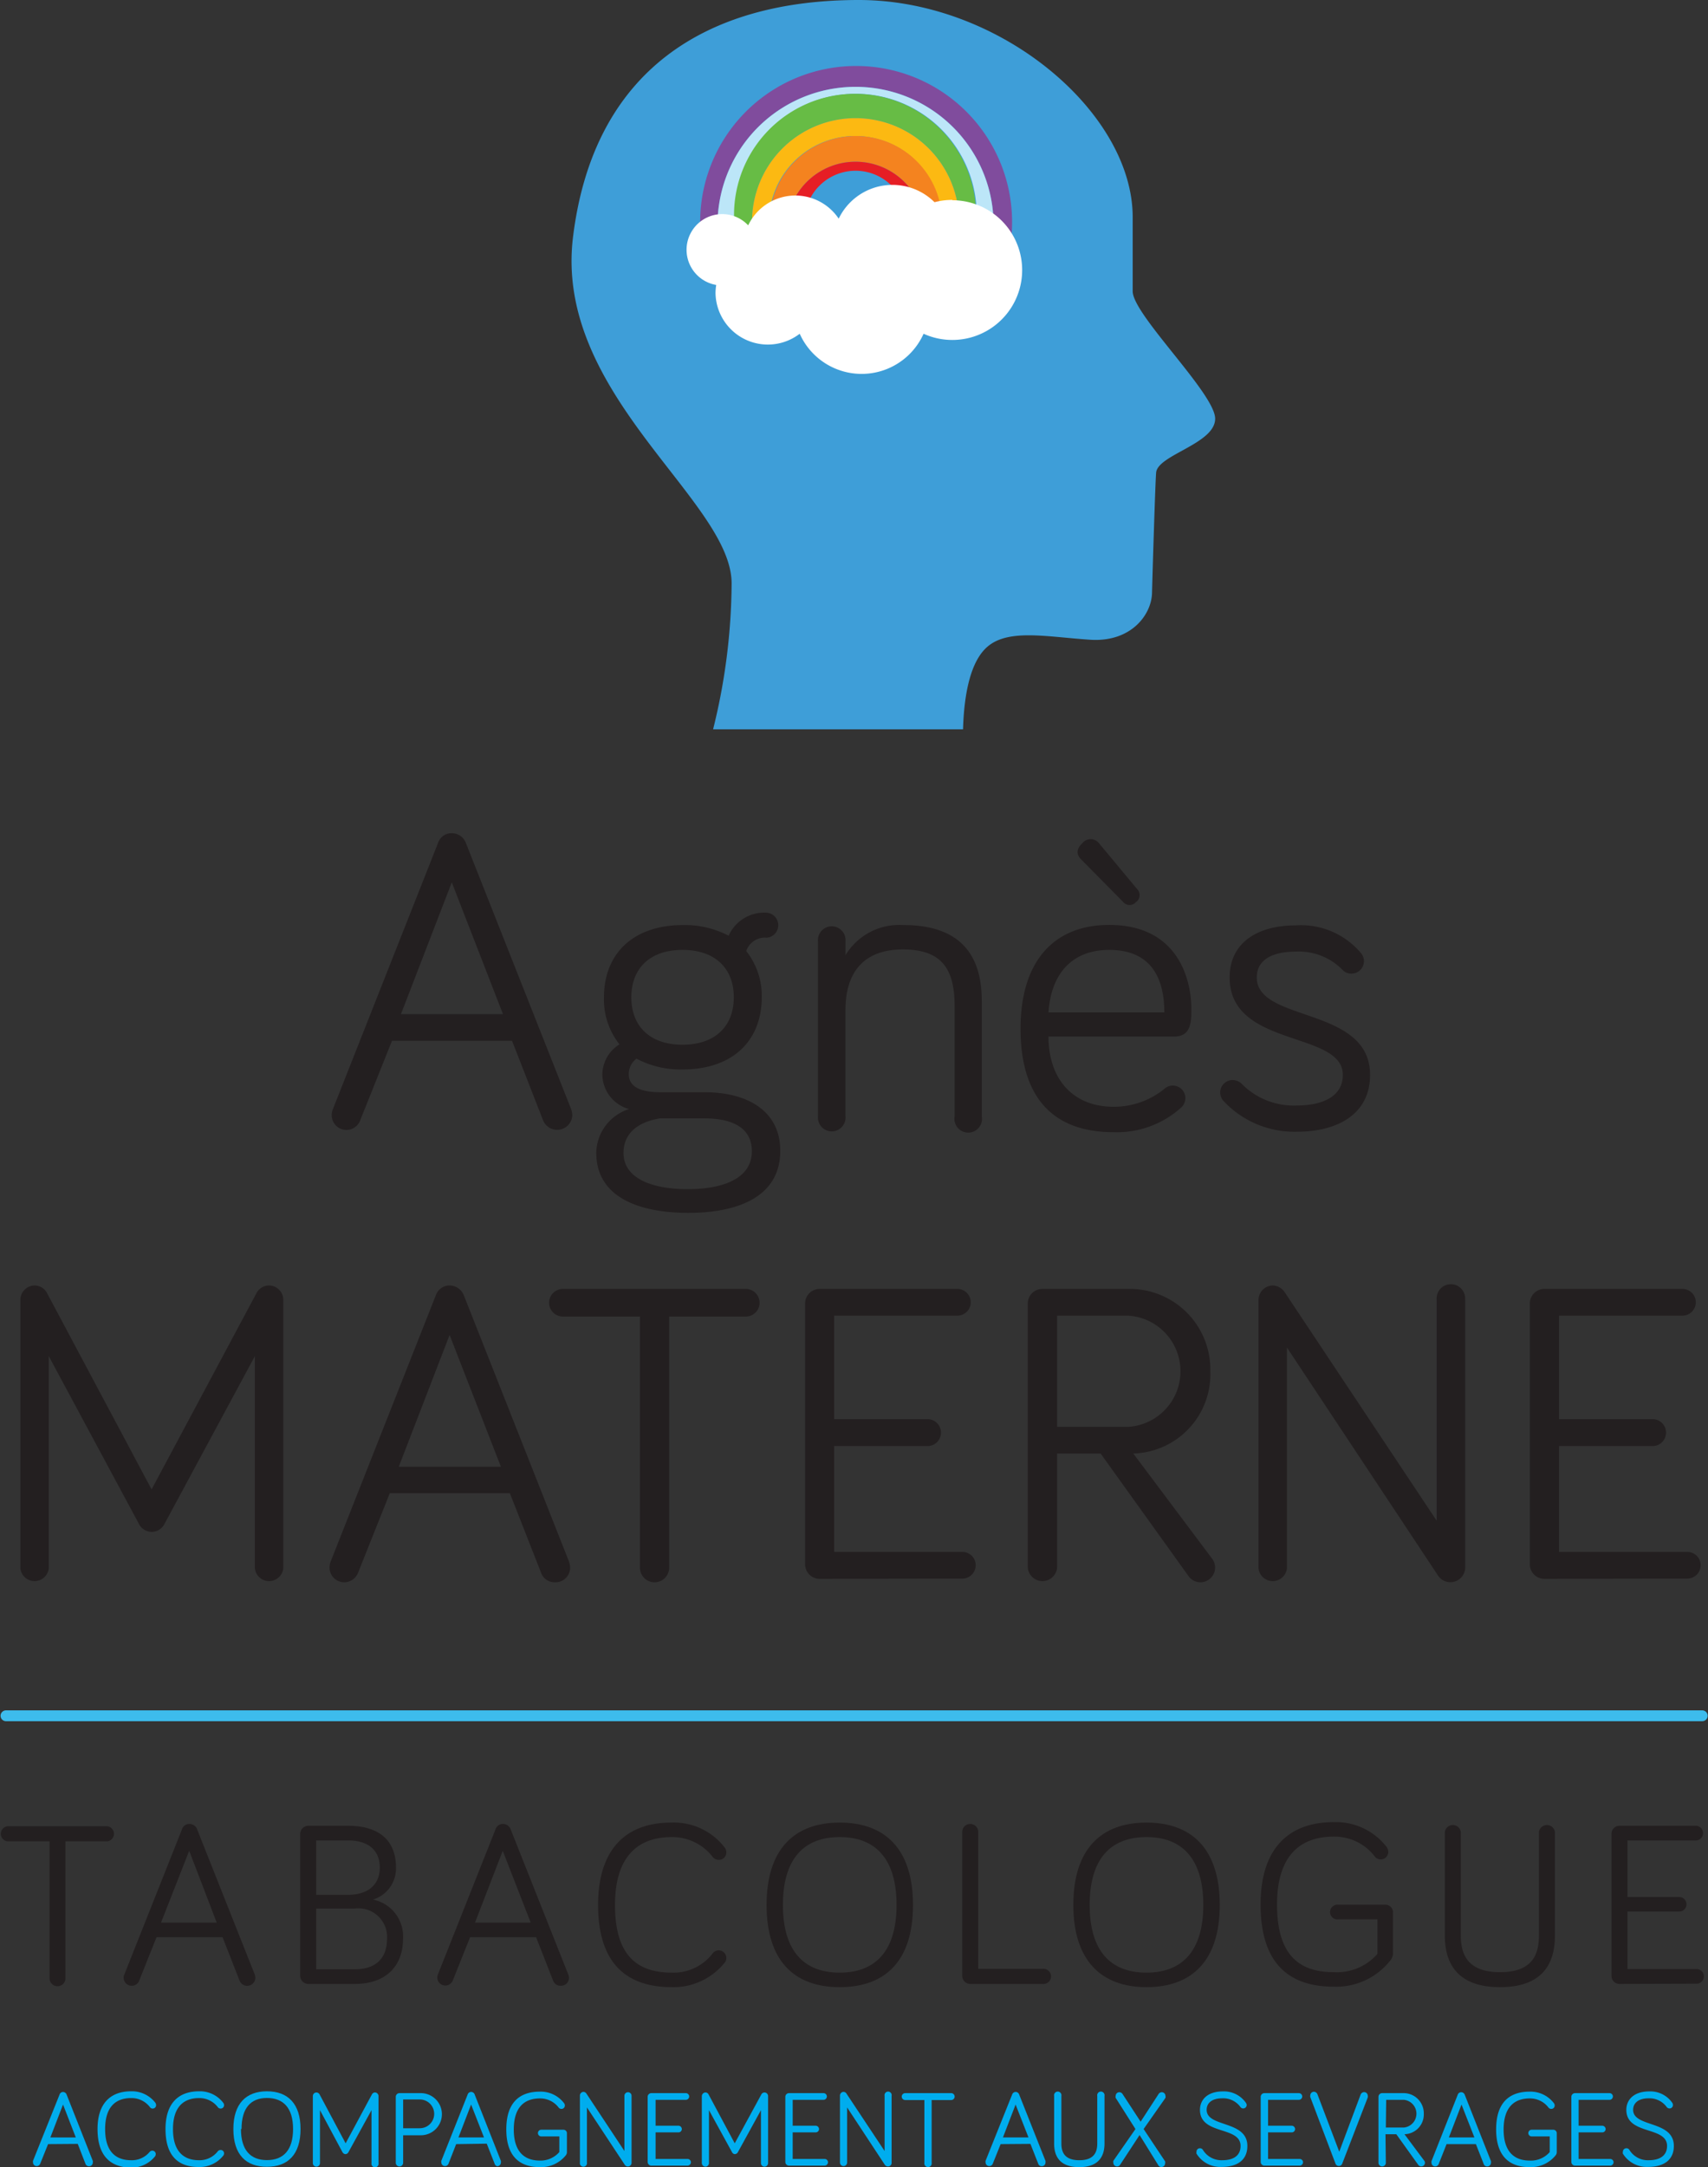 <svg xmlns="http://www.w3.org/2000/svg" viewBox="0 0 148.5 188.31"><rect x="0" y="0" width="148.5" height="188.31" fill="#333333" stroke="none"/><defs><style>.cls-1{fill:#231f20;}.cls-2{fill:#00adee;}.cls-3{fill:#3dbcec;}.cls-4{fill:#3e9ed8;}.cls-5{fill:#804c9d;}.cls-6{fill:#bce6f8;}.cls-7{fill:#67bc45;}.cls-8{fill:#fcb912;}.cls-9{fill:#f4831f;}.cls-10{fill:#e61e25;}.cls-11{fill:#fff;}</style></defs><g id="Calque_2" data-name="Calque 2"><g id="Layer_1" data-name="Layer 1"><path class="cls-1" d="M34.08,90.44l-2.74,6.85a1.28,1.28,0,0,1-2.5-.37,1.4,1.4,0,0,1,.11-.56l9.13-23.1a1.23,1.23,0,0,1,1.2-.86,1.31,1.31,0,0,1,1.23.86l9.14,23.1a1.89,1.89,0,0,1,.11.56,1.32,1.32,0,0,1-2.55.41l-2.69-6.89Zm5.2-13.77L34.86,88.12h8.87Z"/><path class="cls-1" d="M63.35,81.31a3.38,3.38,0,0,1,3.33-2,1.09,1.09,0,0,1,0,2.17,1.72,1.72,0,0,0-1.8,1.16,6.26,6.26,0,0,1,1.35,4c0,3.82-2.55,6.29-6.89,6.29a8.15,8.15,0,0,1-4-.94,1.66,1.66,0,0,0-.67,1.35c0,.79.52,1.57,2.77,1.57h3.85c3.63,0,6.55,1.58,6.55,5.09,0,3.9-3.52,5.39-8,5.39-3.85,0-8-1.12-8-5.24a4.08,4.08,0,0,1,2.85-3.78,3.15,3.15,0,0,1-2.32-3,3.11,3.11,0,0,1,1.49-2.62,6.29,6.29,0,0,1-1.35-4.08c0-3.82,2.55-6.29,6.89-6.29A8.22,8.22,0,0,1,63.35,81.31Zm-2.1,15.87H57.36c-2.17.37-3.15,1.5-3.15,3,0,2.29,2.62,3.15,5.58,3.15s5.58-.86,5.58-3.3C65.37,98,63.68,97.18,61.25,97.18ZM63.8,86.66c0-2.47-1.58-4.12-4.46-4.12s-4.45,1.65-4.45,4.12,1.57,4.12,4.45,4.12S63.8,89.13,63.8,86.66Z"/><path class="cls-1" d="M85.36,87V97A1.2,1.2,0,1,1,83,97v-9.5c0-3-.86-5-4.49-5s-5,2.24-5,5.24V97a1.2,1.2,0,1,1-2.39,0V81.8a1.2,1.2,0,1,1,2.39,0V83a5.46,5.46,0,0,1,5-2.62C84.23,80.37,85.36,83.82,85.36,87Z"/><path class="cls-1" d="M96.44,80.37c6,0,7.14,4.76,7.14,7.3,0,1.09,0,2.4-1.49,2.4H91.16c0,3.7,2.13,6.1,5.65,6.1a6.93,6.93,0,0,0,4.49-1.61,1.07,1.07,0,0,1,.67-.23,1.09,1.09,0,0,1,1.09,1.09,1.13,1.13,0,0,1-.41.86,8.34,8.34,0,0,1-5.84,2.1c-5,0-8.08-2.74-8.08-9C88.73,83.59,91.57,80.37,96.44,80.37Zm0,2.17c-3.26,0-5.06,2.1-5.28,5.43h10.07C101.23,85.28,100.29,82.54,96.44,82.54Zm1.19-4.19L94,74.68c-.41-.41-.45-.89.11-1.42a.92.92,0,0,1,1.43,0l3.33,4a.74.74,0,0,1-.11,1.13A.73.73,0,0,1,97.63,78.35Z"/><path class="cls-1" d="M109.27,84.94c0,3.93,9.85,2.47,9.85,8.46,0,3.4-2.81,4.94-6.37,4.94a8.43,8.43,0,0,1-6.4-2.7,1.13,1.13,0,0,1-.26-.71,1.08,1.08,0,0,1,1.09-1.08,1.14,1.14,0,0,1,.82.37,6.34,6.34,0,0,0,4.75,1.84c2.14,0,4-.72,4-2.66,0-3.86-9.84-2.32-9.84-8.46,0-3.11,2.54-4.53,5.73-4.53a6.81,6.81,0,0,1,5.68,2.4,1.08,1.08,0,0,1-.82,1.79,1,1,0,0,1-.78-.33,5.32,5.32,0,0,0-4.08-1.58C110.92,82.69,109.27,83.22,109.27,84.94Z"/><path class="cls-1" d="M12.07,132.4,4.24,117.84v18.42a1.24,1.24,0,0,1-2.47,0V112.94A1.26,1.26,0,0,1,3,111.7a1.23,1.23,0,0,1,1.12.72l9.06,17,9.09-17a1.24,1.24,0,0,1,1.13-.72,1.25,1.25,0,0,1,1.23,1.24v23.32a1.24,1.24,0,0,1-2.47,0V117.84L14.31,132.4a1.24,1.24,0,0,1-2.24,0Z"/><path class="cls-1" d="M33.89,129.75l-2.73,6.84a1.31,1.31,0,0,1-1.24.9,1.28,1.28,0,0,1-1.27-1.27,1.59,1.59,0,0,1,.11-.56l9.13-23.1a1.26,1.26,0,0,1,1.2-.86,1.34,1.34,0,0,1,1.24.86l9.13,23.1a2,2,0,0,1,.11.56,1.27,1.27,0,0,1-1.31,1.27,1.25,1.25,0,0,1-1.23-.86l-2.7-6.88ZM39.09,116l-4.42,11.45h8.88Z"/><path class="cls-1" d="M48.94,114.4a1.2,1.2,0,1,1,0-2.4h15.9a1.2,1.2,0,0,1,0,2.4H58.18v21.82a1.27,1.27,0,0,1-2.54,0V114.4Z"/><path class="cls-1" d="M71.24,137.19A1.26,1.26,0,0,1,70,135.92V113.28A1.26,1.26,0,0,1,71.24,112h12a1.16,1.16,0,1,1,0,2.32H72.52v9h8.23a1.17,1.17,0,0,1,0,2.33H72.52v9.2H83.67a1.16,1.16,0,0,1,0,2.32Z"/><path class="cls-1" d="M91.91,136.22a1.28,1.28,0,0,1-2.55,0V113.28A1.26,1.26,0,0,1,90.63,112h7.45a7,7,0,0,1,7.15,7.15,6.89,6.89,0,0,1-6.7,7.15l6.85,9.13a1.28,1.28,0,0,1-1,2.06,1.28,1.28,0,0,1-1.09-.6L95.69,126.3H91.91Zm0-12.24h6.25a4.84,4.84,0,0,0-.12-9.66H91.91Z"/><path class="cls-1" d="M127.39,112.94v23.28a1.29,1.29,0,0,1-2.32.75l-13.18-19.88v19.17a1.24,1.24,0,0,1-2.47,0V112.94a1.26,1.26,0,0,1,1.24-1.24,1.3,1.3,0,0,1,1,.53l13.25,19.91v-19.2a1.24,1.24,0,1,1,2.47,0Z"/><path class="cls-1" d="M134.28,137.19a1.26,1.26,0,0,1-1.27-1.27V113.28a1.26,1.26,0,0,1,1.27-1.28h12a1.16,1.16,0,0,1,0,2.32H135.55v9h8.24a1.17,1.17,0,0,1,0,2.33h-8.24v9.2H146.7a1.16,1.16,0,1,1,0,2.32Z"/><path class="cls-1" d="M.65,160a.66.66,0,0,1,0-1.31H9.33a.66.66,0,0,1,0,1.31H5.69v11.9a.69.69,0,0,1-1.38,0V160Z"/><path class="cls-1" d="M13.61,168.33l-1.49,3.73a.7.7,0,1,1-1.3-.51l5-12.59a.66.66,0,0,1,.65-.47.7.7,0,0,1,.67.47l5,12.59a1,1,0,0,1,.06.31.71.71,0,0,1-1.38.22l-1.47-3.75Zm2.84-7.51L14,167.06h4.84Z"/><path class="cls-1" d="M26.79,172.39a.71.71,0,0,1-.69-.7V159.35a.71.71,0,0,1,.69-.7h3.47c2.88,0,4.17,1.43,4.17,3.64a2.83,2.83,0,0,1-2,2.77,3.26,3.26,0,0,1,2.61,3.41c0,2.37-1.49,3.92-4.18,3.92Zm.7-7.74h2.75c1.82,0,2.78-.94,2.78-2.36s-.88-2.37-2.78-2.37H27.49Zm0,6.47h3.36c1.86,0,2.8-1,2.8-2.65a2.49,2.49,0,0,0-2.8-2.63H27.49Z"/><path class="cls-1" d="M40.87,168.33l-1.49,3.73a.7.7,0,0,1-1.36-.2.85.85,0,0,1,.06-.31l5-12.59a.66.66,0,0,1,.65-.47.7.7,0,0,1,.67.47l5,12.59a1.11,1.11,0,0,1,.07.31.69.69,0,0,1-.72.69.68.68,0,0,1-.67-.47l-1.47-3.75Zm2.84-7.51-2.41,6.24h4.84Z"/><path class="cls-1" d="M52,165.53c0-4.84,2.41-7.16,6.37-7.16A5.57,5.57,0,0,1,63,160.53a.68.68,0,0,1,.15.43.64.64,0,0,1-.66.65.66.66,0,0,1-.53-.26,4.43,4.43,0,0,0-3.55-1.72c-3.14,0-4.94,1.9-4.94,5.9,0,4.25,1.8,5.88,4.94,5.88a4.28,4.28,0,0,0,3.55-1.67.66.66,0,0,1,1.19.38.62.62,0,0,1-.12.39,5.7,5.7,0,0,1-4.62,2.16C54.42,172.67,52,170.55,52,165.53Z"/><path class="cls-1" d="M66.65,165.53c0-4.84,2.4-7.16,6.36-7.16s6.37,2.32,6.37,7.16S77,172.67,73,172.67,66.65,170.33,66.65,165.53Zm1.42,0c0,4,1.82,5.88,4.94,5.88s4.94-1.9,4.94-5.88-1.81-5.9-4.94-5.9S68.07,161.53,68.07,165.53Z"/><path class="cls-1" d="M90.64,171.08a.66.66,0,1,1,0,1.31H84.36a.7.7,0,0,1-.7-.7V159.18a.69.69,0,0,1,.7-.69.69.69,0,0,1,.69.69v11.9Z"/><path class="cls-1" d="M93.32,165.53c0-4.84,2.4-7.16,6.36-7.16s6.37,2.32,6.37,7.16-2.41,7.14-6.37,7.14S93.32,170.33,93.32,165.53Zm1.42,0c0,4,1.82,5.88,4.94,5.88s4.94-1.9,4.94-5.88-1.81-5.9-4.94-5.9S94.74,161.53,94.74,165.53Z"/><path class="cls-1" d="M119.76,169.78v-3h-3.4a.64.64,0,1,1,0-1.27h4.12a.65.65,0,0,1,.63.63v3.58a1,1,0,0,1-.26.67,6,6,0,0,1-4.88,2.24c-4,0-6.37-2.12-6.37-7.14,0-4.84,2.41-7.16,6.37-7.16a5.59,5.59,0,0,1,4.59,2.16.73.73,0,0,1,.14.43.64.64,0,0,1-.65.65.65.65,0,0,1-.53-.26,4.4,4.4,0,0,0-3.55-1.72c-3.15,0-4.94,1.9-4.94,5.9,0,4.25,1.79,5.88,4.94,5.88A4.69,4.69,0,0,0,119.76,169.78Z"/><path class="cls-1" d="M125.62,168.2v-9a.7.7,0,0,1,1.39,0v9c0,1.62.59,3.17,3.41,3.17s3.38-1.55,3.38-3.17v-9a.7.7,0,0,1,1.39,0v9c0,2.25-.92,4.47-4.77,4.47S125.62,170.45,125.62,168.2Z"/><path class="cls-1" d="M140.8,172.39a.69.69,0,0,1-.69-.7V159.35a.69.69,0,0,1,.69-.7h6.55a.64.64,0,1,1,0,1.27H141.5v4.92H146a.63.63,0,0,1,0,1.26H141.5v5h6.08a.64.64,0,0,1,0,1.27Z"/><path class="cls-2" d="M4.18,186.31,3.5,188a.33.33,0,0,1-.31.22.32.32,0,0,1-.32-.32.35.35,0,0,1,0-.14L5.18,182a.32.32,0,0,1,.3-.22.34.34,0,0,1,.31.22l2.28,5.77a.44.44,0,0,1,0,.14.33.33,0,0,1-.64.11l-.67-1.73Zm1.3-3.44-1.1,2.86H6.59Z"/><path class="cls-2" d="M8.48,185c0-2.21,1.11-3.28,2.92-3.28a2.57,2.57,0,0,1,2.11,1,.39.39,0,0,1,.06.2.29.29,0,0,1-.3.3.28.28,0,0,1-.24-.13,2,2,0,0,0-1.63-.78c-1.44,0-2.26.87-2.26,2.7s.82,2.7,2.26,2.7A2,2,0,0,0,13,187a.31.31,0,0,1,.24-.12.29.29,0,0,1,.3.3.37.37,0,0,1-.05.18,2.66,2.66,0,0,1-2.12,1C9.59,188.31,8.48,187.33,8.48,185Z"/><path class="cls-2" d="M14.39,185c0-2.21,1.1-3.28,2.92-3.28a2.55,2.55,0,0,1,2.1,1,.32.32,0,0,1,.07.2.29.29,0,0,1-.3.3.3.3,0,0,1-.25-.13,2,2,0,0,0-1.62-.78c-1.44,0-2.27.87-2.27,2.7s.83,2.7,2.27,2.7a2,2,0,0,0,1.62-.77.31.31,0,0,1,.25-.12.29.29,0,0,1,.3.3.3.3,0,0,1-.06.18,2.63,2.63,0,0,1-2.11,1C15.49,188.31,14.39,187.33,14.39,185Z"/><path class="cls-2" d="M20.29,185c0-2.21,1.11-3.28,2.92-3.28s2.92,1.07,2.92,3.28-1.1,3.28-2.92,3.28S20.29,187.23,20.29,185Zm.66,0c0,1.83.83,2.7,2.26,2.7s2.27-.87,2.27-2.7-.84-2.7-2.27-2.7S21,183.2,21,185Z"/><path class="cls-2" d="M29.77,187l-1.95-3.64v4.6a.31.31,0,1,1-.62,0v-5.83a.31.31,0,0,1,.59-.13l2.26,4.24L32.33,182a.31.31,0,0,1,.28-.18.32.32,0,0,1,.3.31v5.83a.31.31,0,1,1-.61,0v-4.6l-2,3.64a.31.31,0,0,1-.28.18A.33.33,0,0,1,29.77,187Z"/><path class="cls-2" d="M35.05,187.93a.32.32,0,0,1-.64,0V182.2a.32.32,0,0,1,.32-.32h1.86a1.83,1.83,0,0,1,0,3.66H35.05Zm0-3H36.5a1.25,1.25,0,0,0,0-2.5H35.05Z"/><path class="cls-2" d="M39.66,186.31,39,188a.33.33,0,0,1-.31.22.32.32,0,0,1-.32-.32.35.35,0,0,1,0-.14L40.66,182a.32.32,0,0,1,.61,0l2.28,5.77a.44.44,0,0,1,0,.14.32.32,0,0,1-.32.32A.31.31,0,0,1,43,188l-.68-1.73Zm1.3-3.44-1.1,2.86h2.22Z"/><path class="cls-2" d="M48.63,187v-1.36H47.06a.29.29,0,0,1,0-.58H49a.3.3,0,0,1,.29.29V187a.45.45,0,0,1-.12.31,2.76,2.76,0,0,1-2.23,1c-1.82,0-2.92-1-2.92-3.28s1.1-3.28,2.92-3.28a2.55,2.55,0,0,1,2.1,1,.32.32,0,0,1,.07.2.29.29,0,0,1-.3.3.3.3,0,0,1-.25-.13,2,2,0,0,0-1.62-.78c-1.44,0-2.27.87-2.27,2.7s.83,2.7,2.27,2.7A2.16,2.16,0,0,0,48.63,187Z"/><path class="cls-2" d="M54.91,182.11v5.82a.32.32,0,0,1-.58.19l-3.3-5v4.79a.31.31,0,1,1-.61,0v-5.83a.32.32,0,0,1,.3-.31.32.32,0,0,1,.26.14l3.31,5v-4.8a.31.31,0,0,1,.62,0Z"/><path class="cls-2" d="M56.63,188.18a.32.32,0,0,1-.32-.32V182.2a.32.32,0,0,1,.32-.32h3a.29.29,0,0,1,0,.58H57v2.25H59a.3.3,0,0,1,.28.29.29.29,0,0,1-.28.29H57v2.31h2.78a.29.29,0,0,1,.29.29.3.3,0,0,1-.29.29Z"/><path class="cls-2" d="M63.64,187l-2-3.64v4.6a.31.31,0,0,1-.31.31.32.32,0,0,1-.31-.31v-5.83a.33.33,0,0,1,.31-.31.31.31,0,0,1,.28.18l2.27,4.24L66.19,182a.31.31,0,0,1,.59.13v5.83a.31.31,0,0,1-.62,0v-4.6l-2,3.64a.32.32,0,0,1-.28.18A.3.3,0,0,1,63.64,187Z"/><path class="cls-2" d="M68.6,188.18a.32.32,0,0,1-.32-.32V182.2a.32.32,0,0,1,.32-.32h3a.29.29,0,0,1,0,.58H68.92v2.25h2a.3.3,0,0,1,.29.29.29.29,0,0,1-.29.29h-2v2.31H71.7a.29.29,0,0,1,.29.29.3.3,0,0,1-.29.29Z"/><path class="cls-2" d="M77.52,182.11v5.82a.31.31,0,0,1-.31.32.34.34,0,0,1-.27-.13l-3.29-5v4.79a.31.31,0,0,1-.62,0v-5.83a.32.32,0,0,1,.31-.31.3.3,0,0,1,.25.14l3.32,5v-4.8a.31.31,0,1,1,.61,0Z"/><path class="cls-2" d="M78.7,182.48a.3.3,0,1,1,0-.6h4a.3.3,0,1,1,0,.6H81v5.45a.32.32,0,1,1-.63,0v-5.45Z"/><path class="cls-2" d="M87,186.31,86.32,188a.33.33,0,0,1-.31.22.32.32,0,0,1-.32-.32.35.35,0,0,1,0-.14L88,182a.32.32,0,0,1,.61,0l2.29,5.77a.93.93,0,0,1,0,.14.32.32,0,0,1-.32.32.31.31,0,0,1-.31-.21l-.68-1.73Zm1.3-3.44-1.1,2.86h2.22Z"/><path class="cls-2" d="M91.65,186.26v-4.14a.32.32,0,1,1,.63,0v4.14c0,.74.27,1.45,1.56,1.45s1.56-.71,1.56-1.45v-4.14a.32.32,0,1,1,.63,0v4.14c0,1-.42,2.05-2.19,2.05S91.65,187.29,91.65,186.26Z"/><path class="cls-2" d="M99.08,185.52l-1.71,2.61a.3.3,0,0,1-.25.12.32.32,0,0,1-.32-.32.34.34,0,0,1,0-.17L98.72,185,97,182.29a.31.31,0,0,1,0-.17.32.32,0,0,1,.32-.32.33.33,0,0,1,.28.16l1.57,2.4,1.56-2.4a.33.33,0,0,1,.28-.16.32.32,0,0,1,.32.32.31.31,0,0,1,0,.17L99.43,185l1.87,2.81a.34.34,0,0,1,0,.17.32.32,0,0,1-.32.32.3.3,0,0,1-.25-.12Z"/><path class="cls-2" d="M106.27,182.33c-1,0-1.36.49-1.36,1,0,1.55,3.54.89,3.54,3.14,0,1.17-.8,1.82-2.24,1.82a2.43,2.43,0,0,1-2.18-1.15.35.35,0,0,1,0-.17.29.29,0,0,1,.3-.3.29.29,0,0,1,.26.15,1.89,1.89,0,0,0,1.67.89c1,0,1.6-.41,1.6-1.24,0-1.75-3.53-.92-3.53-3.14,0-.86.63-1.6,2-1.6a2.32,2.32,0,0,1,2,1,.32.32,0,0,1,.06.18.3.3,0,0,1-.54.18A1.84,1.84,0,0,0,106.27,182.33Z"/><path class="cls-2" d="M109.93,188.18a.32.32,0,0,1-.32-.32V182.2a.32.32,0,0,1,.32-.32h3a.29.29,0,1,1,0,.58h-2.68v2.25h2.06a.3.3,0,0,1,.29.29.29.29,0,0,1-.29.29h-2.06v2.31H113a.29.29,0,0,1,.29.29.3.3,0,0,1-.29.29Z"/><path class="cls-2" d="M118.3,182a.34.34,0,0,1,.3-.21.32.32,0,0,1,.32.32.37.37,0,0,1,0,.14L116.7,188a.31.31,0,0,1-.29.21.31.31,0,0,1-.3-.21l-2.19-5.78a.37.37,0,0,1,0-.14.32.32,0,0,1,.32-.32.34.34,0,0,1,.3.21l1.9,5Z"/><path class="cls-2" d="M120.49,187.93a.32.32,0,0,1-.64,0V182.2a.32.32,0,0,1,.32-.32H122a1.75,1.75,0,0,1,1.79,1.79,1.72,1.72,0,0,1-1.68,1.78l1.71,2.29a.28.28,0,0,1,.07.19.32.32,0,0,1-.59.17l-1.9-2.65h-.94Zm0-3.06h1.56a1.21,1.21,0,0,0,0-2.41h-1.53Z"/><path class="cls-2" d="M125.77,186.31l-.68,1.72a.33.33,0,0,1-.31.22.32.32,0,0,1-.32-.32.35.35,0,0,1,0-.14l2.28-5.77a.32.32,0,0,1,.3-.22.33.33,0,0,1,.31.22l2.28,5.77a.44.44,0,0,1,0,.14.32.32,0,0,1-.32.32.31.31,0,0,1-.31-.21l-.68-1.73Zm1.3-3.44-1.1,2.86h2.22Z"/><path class="cls-2" d="M134.74,187v-1.36h-1.57a.29.29,0,0,1,0-.58h1.89a.3.3,0,0,1,.29.29V187a.45.45,0,0,1-.12.31,2.76,2.76,0,0,1-2.23,1c-1.82,0-2.92-1-2.92-3.28s1.1-3.28,2.92-3.28a2.56,2.56,0,0,1,2.1,1,.32.32,0,0,1,.07.2.29.29,0,0,1-.3.3.3.3,0,0,1-.25-.13,2,2,0,0,0-1.62-.78c-1.44,0-2.27.87-2.27,2.7s.83,2.7,2.27,2.7A2.16,2.16,0,0,0,134.74,187Z"/><path class="cls-2" d="M136.94,188.18a.32.32,0,0,1-.32-.32V182.2a.32.32,0,0,1,.32-.32h3a.29.29,0,1,1,0,.58h-2.69v2.25h2.06a.3.3,0,0,1,.29.29.29.29,0,0,1-.29.29h-2.06v2.31H140a.29.29,0,0,1,.29.29.3.3,0,0,1-.29.29Z"/><path class="cls-2" d="M143.35,182.33c-1,0-1.36.49-1.36,1,0,1.55,3.54.89,3.54,3.14,0,1.17-.81,1.82-2.25,1.82a2.44,2.44,0,0,1-2.18-1.15.35.35,0,0,1,0-.17.3.3,0,0,1,.3-.3.29.29,0,0,1,.27.15,1.88,1.88,0,0,0,1.66.89c1,0,1.61-.41,1.61-1.24,0-1.75-3.54-.92-3.54-3.14,0-.86.63-1.6,2-1.6a2.32,2.32,0,0,1,2,1,.31.31,0,0,1,.05.18.29.29,0,0,1-.29.3.31.31,0,0,1-.25-.12A1.84,1.84,0,0,0,143.35,182.33Z"/><path class="cls-3" d="M148,149.56H.52a.47.47,0,0,1,0-.94H148a.47.47,0,0,1,0,.94Z"/><path class="cls-4" d="M98.48,25.31V18.87C98.48,9.79,87,0,74.67,0,61.37,0,51.59,6.15,49.82,20.6,48.14,34.29,63.61,43.47,63.61,50.7A53.48,53.48,0,0,1,62,63.37H83.73c.09-3.06.64-5.92,2.14-7.19,1.85-1.57,5.21-.83,8.94-.59,3.53.22,5.3-2.17,5.35-4.05s.29-9.81.36-10.49c.17-1.54,5.13-2.49,5.13-4.67S98.48,27.34,98.48,25.31Z"/><path class="cls-5" d="M86.28,21.13a12,12,0,1,0-23.79,0H61a13.56,13.56,0,1,1,26.87,0Z"/><path class="cls-6" d="M84.74,21.13a10.88,10.88,0,0,0,.16-1.81,10.52,10.52,0,1,0-21,0A10.88,10.88,0,0,0,64,21.13H62.49a12,12,0,1,1,23.79,0Z"/><path class="cls-7" d="M83.19,21.13a9,9,0,1,0-17.61,0H64a10.88,10.88,0,0,1-.16-1.81,10.52,10.52,0,1,1,21,0,10.88,10.88,0,0,1-.16,1.81Z"/><path class="cls-8" d="M81.63,21.13a7.24,7.24,0,0,0,.23-1.81,7.48,7.48,0,1,0-15,0,7.24,7.24,0,0,0,.23,1.81H65.58a9,9,0,1,1,17.61,0Z"/><path class="cls-9" d="M80.05,21.13a5.72,5.72,0,0,0,.29-1.81,6,6,0,0,0-11.91,0,6,6,0,0,0,.29,1.81H67.14a7.24,7.24,0,0,1-.23-1.81,7.48,7.48,0,1,1,15,0,7.24,7.24,0,0,1-.23,1.81Z"/><path class="cls-10" d="M78.42,21.13a4.44,4.44,0,1,0-8.07,0H68.72a6,6,0,0,1-.29-1.81,6,6,0,0,1,11.91,0,5.72,5.72,0,0,1-.29,1.81Z"/><path class="cls-11" d="M82.8,17.37a6.16,6.16,0,0,0-1.55.2A5.19,5.19,0,0,0,72.92,19a4.54,4.54,0,0,0-7.87.58,3.1,3.1,0,1,0-2.78,5.18,5.05,5.05,0,0,0-.06.68A4.55,4.55,0,0,0,69.53,29,5.9,5.9,0,0,0,80.3,29a6,6,0,0,0,2.5.54,6.07,6.07,0,1,0,0-12.14Z"/></g></g></svg>